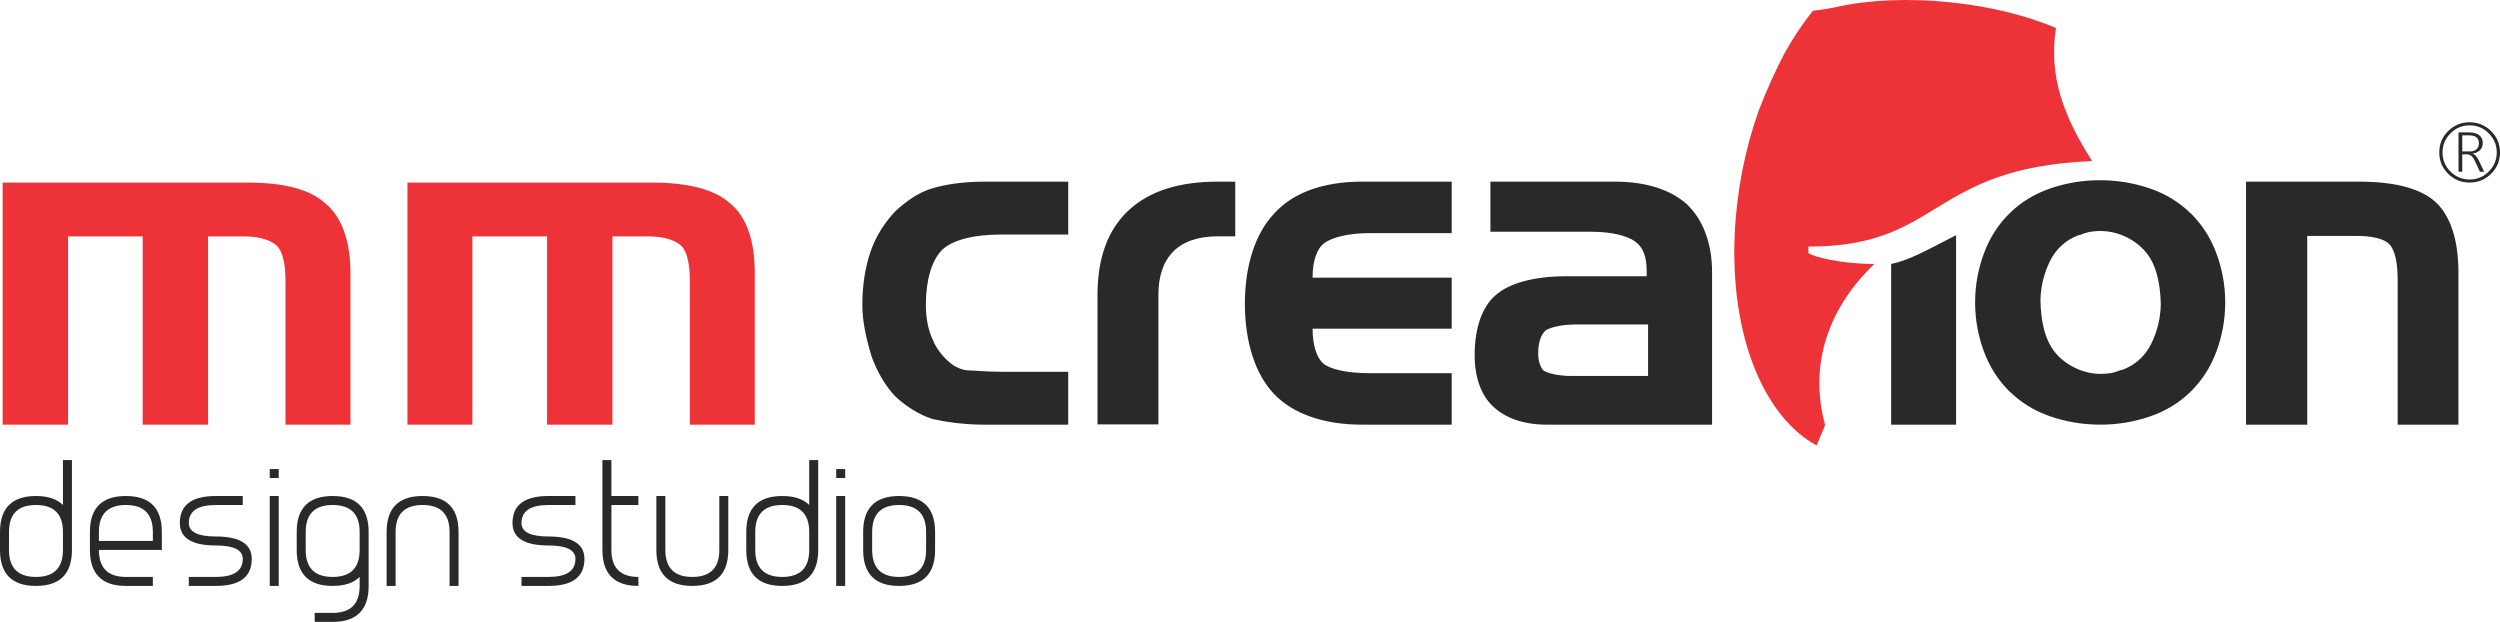 <?xml version="1.0" encoding="UTF-8"?>
<!DOCTYPE svg PUBLIC "-//W3C//DTD SVG 1.1//EN" "http://www.w3.org/Graphics/SVG/1.1/DTD/svg11.dtd">
<!-- Creator: CorelDRAW -->
<svg xmlns="http://www.w3.org/2000/svg" xml:space="preserve" width="171.957mm" height="42.775mm" version="1.1" style="shape-rendering:geometricPrecision; text-rendering:geometricPrecision; image-rendering:optimizeQuality; fill-rule:evenodd; clip-rule:evenodd"
viewBox="0 0 75937.65 18889.8"
 xmlns:xlink="http://www.w3.org/1999/xlink"
 xmlns:xodm="http://www.corel.com/coreldraw/odm/2003">
 <defs>
  <style type="text/css">
   <![CDATA[
    .fil1 {fill:#EE3338}
    .fil0 {fill:#292929}
   ]]>
  </style>
 </defs>
 <g id="Layer_x0020_1">
  <g id="_41445394784">
   <path class="fil0" d="M61970.46 12525.56c105.19,47.83 214.27,90.66 327.1,128.64 484.67,163.13 985.36,244.65 1501.73,244.65 516.46,0 1014.77,-81.52 1494.93,-244.65 480.16,-163.04 892.4,-412.24 1236.59,-747.47 353.38,-344.23 618.43,-756.43 795.07,-1236.68 171.61,-466.52 259.89,-945.79 264.74,-1438.1l0.18 -19.39 0 -4.33 0.09 -19.47 0 -4.37 -0.09 -19.43 0 -4.37 -0.18 -19.34c-4.86,-492.26 -93.05,-971.63 -264.66,-1438.1 -176.73,-480.25 -441.74,-892.4 -795.03,-1236.68l0 4.5 -0.13 -0.18c-264.17,-257.15 -569.59,-464.97 -916.29,-623.64l0.09 0.53c-105.19,-47.83 -214.27,-90.71 -327.19,-128.68 -484.62,-163.04 -985.23,-244.61 -1501.65,-244.61 -516.46,0 -1014.77,81.57 -1494.98,244.61 -480.12,163.09 -892.36,412.24 -1236.5,747.47 -353.46,344.28 -618.47,756.43 -795.07,1236.68 -171.7,466.47 -259.93,945.84 -264.79,1438.1l-0.18 19.34 0 4.37 -0.09 19.43 0 4.37 0.09 19.47 0 4.33 0.18 19.39c4.86,492.31 93.09,971.58 264.66,1438.1 176.73,480.25 441.74,892.45 794.98,1236.68l0 -4.46 0.22 0.18c264.08,257.06 569.5,464.93 916.29,623.6l-0.13 -0.49zm3663.27 -3272.58c-10.38,422.22 -107.71,819.8 -291.95,1192.92 -185.65,376.03 -482.37,641.04 -890.06,794.94l0 -13.56c-63.5,27.2 -124.62,49.81 -183.58,67.92 -58.82,18.15 -115.52,31.75 -169.89,40.76 -434.85,63.46 -842.59,-18.06 -1222.99,-244.65 -380.62,-226.41 -634.28,-557.13 -761.02,-991.94 -45.4,-154.08 -79.31,-319.37 -102.01,-496.15 -20.36,-159.2 -31.62,-320.17 -33.61,-482.99 10.33,-422.22 107.66,-819.76 291.9,-1192.92 185.7,-375.99 482.41,-640.99 890.11,-794.98l0 13.6c63.46,-27.2 124.58,-49.81 183.53,-67.88 58.82,-18.15 115.52,-31.84 169.84,-40.8 434.85,-63.46 842.63,18.06 1223.03,244.65 380.58,226.41 634.28,557.18 761.02,991.94 45.4,154.12 79.31,319.37 102.06,496.19 20.31,159.11 31.62,320.12 33.61,482.94zm-35172.69 2040.05l1986.05 0 0 1605.82 -2577.67 0c-605.67,0 -1140.85,-84.44 -1535.38,-168.96 -408.44,-126.83 -802.8,-380.4 -1126.76,-676.19 -323.96,-338.05 -563.36,-760.67 -732.45,-1225.46 -154.92,-507.1 -281.7,-1056.37 -281.7,-1563.47 0,-591.62 84.48,-1126.9 239.44,-1591.69 169.05,-507.1 450.75,-929.72 774.71,-1267.77 323.96,-295.75 676.06,-549.27 1084.59,-676.1 408.49,-126.7 971.89,-211.31 1577.56,-211.31l2577.67 0 0 1605.82 -2014.26 0c-887.32,0 -1493.08,169.05 -1817.04,464.84 -323.92,338.05 -492.92,929.59 -492.92,1676.21 0,422.53 84.48,802.89 211.18,1056.37 112.79,295.79 366.31,591.62 605.71,760.67 112.7,84.48 324.01,169.05 478.97,169.05 154.92,0 521.19,42.17 1014.11,42.17l28.22 0zm37762.15 -5775.09l3464.99 0c1056.5,0 1859.35,211.27 2310.1,633.88 436.66,422.53 676.15,1140.94 676.15,2112.88l0 4634.15 -1845.26 0 0 -4380.71c0,-549.23 -84.48,-929.59 -253.53,-1098.63 -154.92,-169.05 -521.19,-253.53 -1000.07,-253.53l-1493.08 0 0 5732.87 -1859.3 0 0 -7380.91zm-8807.3 7380.91l-1972 0 0 -4880.35c558.02,-116.85 1053.72,-404.78 1972,-874.12l0 5754.47zm-11693.7 -1478.99l2338.27 0 0 -1563.56 -2211.44 0c-408.53,0 -732.45,84.57 -887.41,169.05 -155,126.79 -239.4,380.36 -239.4,718.41 0,253.57 84.39,422.53 154.87,507.1 126.79,84.52 450.71,169 845.11,169zm-2450.84 -5901.96l3789.04 0c957.8,0 1690.26,253.62 2169.14,676.15 493.01,464.84 774.76,1183.25 774.76,2070.66l0 4634.15 -5042.68 0c-690.19,0 -1253.55,-211.27 -1605.78,-549.36 -366.23,-338.05 -563.36,-887.41 -563.36,-1563.47 0,-845.15 239.4,-1479.08 633.84,-1817.09 408.44,-366.23 1169.11,-577.54 2141.01,-577.54l2450.88 0 0 -169c0,-422.53 -112.7,-718.41 -352.09,-887.46 -239.53,-168.96 -690.28,-295.66 -1338.21,-295.66l-3056.55 0 0 -1521.38zm-3908.5 7380.95c-1169.07,0 -2098.74,-338.05 -2662.19,-929.67 -563.45,-591.53 -887.32,-1563.47 -887.32,-2746.67 0,-1169.16 323.88,-2141.05 887.32,-2732.58 563.45,-633.88 1493.12,-972.02 2662.19,-972.02l2732.63 0 0 1563.56 -2493.14 0c-647.93,0 -1126.81,126.74 -1366.29,295.83 -239.48,168.96 -366.27,549.32 -366.27,1056.37l4225.71 0 0 1549.43 -4225.71 0c0,507.14 126.79,887.46 324.01,1056.46 197.18,169 690.19,295.83 1408.55,295.83l2493.14 0 0 1563.47 -2732.63 0zm-8026.06 -3947.01c0,-1115.37 311.95,-1966.7 935.5,-2553.6 623.42,-586.85 1527.88,-880.48 2712.84,-880.48l535.89 0 0 1661.29 -535.89 0c-1198.92,0 -1798.45,644.26 -1798.45,1772.79l0 3939.32 -1849.9 0 0 -3939.32z"/>
   <path class="fil0" d="M1092.45 17524.26c546.23,0 819.27,-273.09 819.27,-819.32l0 -546.23c0,-546.18 -273.05,-819.32 -819.27,-819.32 -546.23,0 -819.32,273.4 -819.32,819.32l0 546.23c0,545.96 273.09,819.32 819.32,819.32zm7373.98 -3277.26l0 273.09 -273.13 0 0 -273.09 273.13 0zm8193.25 819.32l819.27 0 0 273.09 -819.27 0c-545.92,0 -819.32,182.69 -819.32,546.23 0,273.09 273.13,410.12 819.32,410.12 727.99,0 1092.45,227.38 1092.45,682.33 0,546.18 -364.77,819.32 -1092.45,819.32l-819.32 0 0 -273.13 819.32 0c546.23,0 819.27,-181.77 819.27,-546.18 0,-273.13 -273.05,-409.28 -819.27,-409.28 -727.99,0 -1092.41,-228.36 -1092.41,-683.17 0,-546.23 364.42,-819.32 1092.41,-819.32zm1638.68 -1092.45l273.09 0 0 1092.45 819.32 0 0 273.09 -819.32 0 0 1365.54c0,545.96 273.13,819.32 819.32,819.32l0 273.13c-727.99,0 -1092.41,-364.5 -1092.41,-1092.45l0 -2731.08zm-8193.34 1092.45c728.04,0 1092.45,364.64 1092.45,1092.41l0 1638.68c0,727.68 -364.68,1092.41 -1092.45,1092.41l-546.14 0 0 -273.09 546.14 0c546.27,0 819.32,-273.09 819.32,-819.32l0 -273.13c-182.65,181.77 -454.81,273.13 -819.32,273.13 -727.95,0 -1092.41,-364.5 -1092.41,-1092.45l0 -546.23c0,-728.04 364.46,-1092.41 1092.41,-1092.41zm2731.08 273.09c-546.14,0 -819.27,273.4 -819.27,819.32l0 1638.68 -273.13 0 0 -1638.68c0,-728.04 364.46,-1092.41 1092.41,-1092.41 728.04,0 1092.45,364.64 1092.45,1092.41l0 1638.68 -273.13 0 0 -1638.68c0,-546.18 -273,-819.32 -819.32,-819.32zm-1911.77 819.32c0,-546.18 -273.05,-819.32 -819.32,-819.32 -546.14,0 -819.32,273.4 -819.32,819.32l0 546.23c0,545.96 273.18,819.32 819.32,819.32 544.37,0 817.46,-272.21 819.32,-816.49l0 -549.05zm-2457.9 1638.68l-273.13 0 0 -2731.08 273.13 0 0 2731.08zm16386.54 -1092.45c0,727.42 -364.5,1092.45 -1092.45,1092.45 -727.99,0 -1092.41,-364.5 -1092.41,-1092.45l0 -546.23c0,-728.04 364.42,-1092.41 1092.41,-1092.41 364.42,0 636.67,91.28 819.32,273.09l0 -1365.54 273.13 0 0 2731.08zm-1092.45 819.32c546.27,0 819.32,-273.09 819.32,-819.32l0 -546.23c0,-546.18 -273.05,-819.32 -819.32,-819.32 -546.18,0 -819.32,273.4 -819.32,819.32l0 546.23c0,545.96 273.13,819.32 819.32,819.32zm3550.44 -2184.86c-546.23,0 -819.32,273.4 -819.32,819.32l0 546.23c0,545.96 273.09,819.32 819.32,819.32 546.23,0 819.27,-273.09 819.27,-819.32l0 -546.23c0,-546.18 -273.05,-819.32 -819.27,-819.32zm-1638.63 -1092.41l0 273.09 -273.13 0 0 -273.09 273.13 0zm-4642.89 3550.4c-727.99,0 -1092.41,-364.5 -1092.41,-1092.45l0 -1638.63 273.09 0 0 1638.63c0,545.96 273.13,819.32 819.32,819.32 546.23,0 819.32,-273.09 819.32,-819.32l0 -1638.63 273.13 0 0 1638.63c0,727.68 -364.5,1092.45 -1092.45,1092.45zm6281.53 0c-728.04,0 -1092.45,-364.5 -1092.45,-1092.45l0 -546.23c0,-728.04 364.42,-1092.41 1092.45,-1092.41 727.9,0 1092.41,364.64 1092.41,1092.41l0 546.23c0,727.68 -364.5,1092.45 -1092.41,1092.45zm-1638.63 0l-273.13 0 0 -2731.08 273.13 0 0 2731.08zm-21848.79 -273.13l819.32 0 0 273.13 -819.32 0c-727.68,0 -1092.45,-364.5 -1092.45,-1092.45l0 -546.23c0,-728.04 364.5,-1092.41 1092.45,-1092.41 727.99,0 1092.41,364.64 1092.41,1092.41l0 546.23 -1911.72 0c0,546.23 273.09,819.32 819.32,819.32zm2731.08 -2457.95l819.32 0 0 273.09 -819.32 0c-545.96,0 -819.32,182.69 -819.32,546.23 0,273.09 273.13,410.12 819.32,410.12 728.04,0 1092.45,227.38 1092.45,682.33 0,546.18 -364.68,819.32 -1092.45,819.32l-819.32 0 0 -273.13 819.32 0c546.23,0 819.32,-181.77 819.32,-546.18 0,-273.13 -273.09,-409.28 -819.32,-409.28 -727.95,0 -1092.41,-228.36 -1092.41,-683.17 0,-546.23 364.46,-819.32 1092.41,-819.32zm-2731.08 273.09c-546.23,0 -819.32,273.4 -819.32,819.32l0 273.13 1638.63 0 0 -273.13c0,-546.18 -273.09,-819.32 -819.32,-819.32zm-1638.68 1365.54c0,727.42 -364.42,1092.45 -1092.41,1092.45 -727.95,0 -1092.45,-364.5 -1092.45,-1092.45l0 -546.23c0,-728.04 364.5,-1092.41 1092.45,-1092.41 364.46,0 636.62,91.28 819.27,273.09l0 -1365.54 273.13 0 0 2731.08z"/>
   <path class="fil0" d="M74791.32 4110.8l0 488.33 239.93 0c80.95,0 145.47,-22.35 193.56,-66.99 48.49,-45.09 72.6,-103.65 72.6,-175.89 0,-163.53 -98.96,-245.45 -295.75,-245.45l-210.34 0zm535.94 1105.88l-142.15 -305.37c-40.72,-88.1 -81.04,-147.23 -119.63,-178.01 -38.82,-30.43 -82.14,-45.49 -129.52,-45.49l-144.63 0 0 528.87 -113.89 0 0 -1194.51 326 0c131.11,0 232.46,28.88 303.56,86.03 71.23,57.28 106.65,133.32 106.65,228.27 0,182.96 -103.65,293.1 -311.07,331.03l0 5.08c69.07,13.87 134.87,85.58 197.84,215.15l156.77 328.95 -129.92 0zm-313.72 -1409.57c-224.38,0 -417.1,80.59 -579.13,242.22 -161.94,161.36 -242.84,355.54 -242.84,581.82 0,225.26 80.11,417.98 240.76,579.04 160.75,161.28 354.39,241.78 581.2,241.78 228.22,0 422.49,-80.51 583.54,-242.09 161.32,-161.58 241.78,-354.3 241.78,-578.73 0,-226.28 -80.99,-420.46 -242.97,-581.82 -161.94,-161.63 -355.85,-242.22 -582.35,-242.22zm2.47 1738.52c-256.4,0 -474.46,-88.98 -653.58,-267.35 -179.78,-178.41 -269.47,-394.09 -269.47,-647.13 0,-254.98 90.18,-471.86 271.06,-650.22 180.97,-178.41 397.32,-267.39 649.52,-267.39 253.44,0 471.15,89.34 651.99,268.28 181.37,178.37 272.12,394.36 272.12,646.96 0,253.92 -89.87,470.18 -269.96,648.59 -180.18,178.76 -397.27,268.28 -651.68,268.28z"/>
   <path class="fil1" d="M79.98 5546.12l7451.26 0c1098.68,0 1901.57,211.27 2352.36,633.8 507.05,408.53 760.54,1169.16 760.54,2098.79l0 4620.15 -1971.96 0 0 -4366.58c0,-507.05 -84.48,-887.41 -253.53,-1056.42 -169,-169.05 -507.05,-295.79 -1014.15,-295.79l-1084.59 0 0 5718.78 -1986.05 0 0 -5718.78 -2267.79 0 0 5718.78 -1986.09 0 0 -7352.74zm12296.72 0l7437.21 0c1098.63,0 1901.52,211.27 2366.31,633.8 507.1,408.53 746.58,1169.16 746.58,2098.79l0 4620.15 -1972 0 0 -4366.58c0,-507.05 -84.52,-887.41 -253.53,-1056.42 -169.05,-169.05 -507.14,-295.79 -1014.2,-295.79l-1084.55 0 0 5718.78 -1986.13 0 0 -5718.78 -2267.75 0 0 5718.78 -1971.96 0 0 -7352.74z"/>
   <path class="fil1" d="M63549.08 4892.8c-4975.56,204.82 -4555.54,2602.71 -8618.21,2596.57l0 196.34c138.49,115.35 996.27,332.05 2000.71,332.84 -1358.48,1301.73 -2007.24,3013.23 -1493.12,4891.96l-258.39 621.74c-1596.02,-872.13 -2624.7,-3310.52 -2488.51,-6414.67 57.45,-1316.43 318.13,-2598.16 729.27,-3756.06 249.24,-657.2 530.81,-1258.94 787.21,-1750.31 262.01,-469.34 550.82,-901.01 860.92,-1285.17l7.77 -0.35c4.64,0 426.2,-49.02 660.69,-102.98 1004.75,-231.45 2259.05,-288.5 3596.24,-142.73 1176.84,128.46 2249.46,403.85 3116.17,769.06l-0.4 1.15c-219.83,1476.52 215.24,2649.43 1099.65,4042.62z"/>
  </g>
 </g>
</svg>
